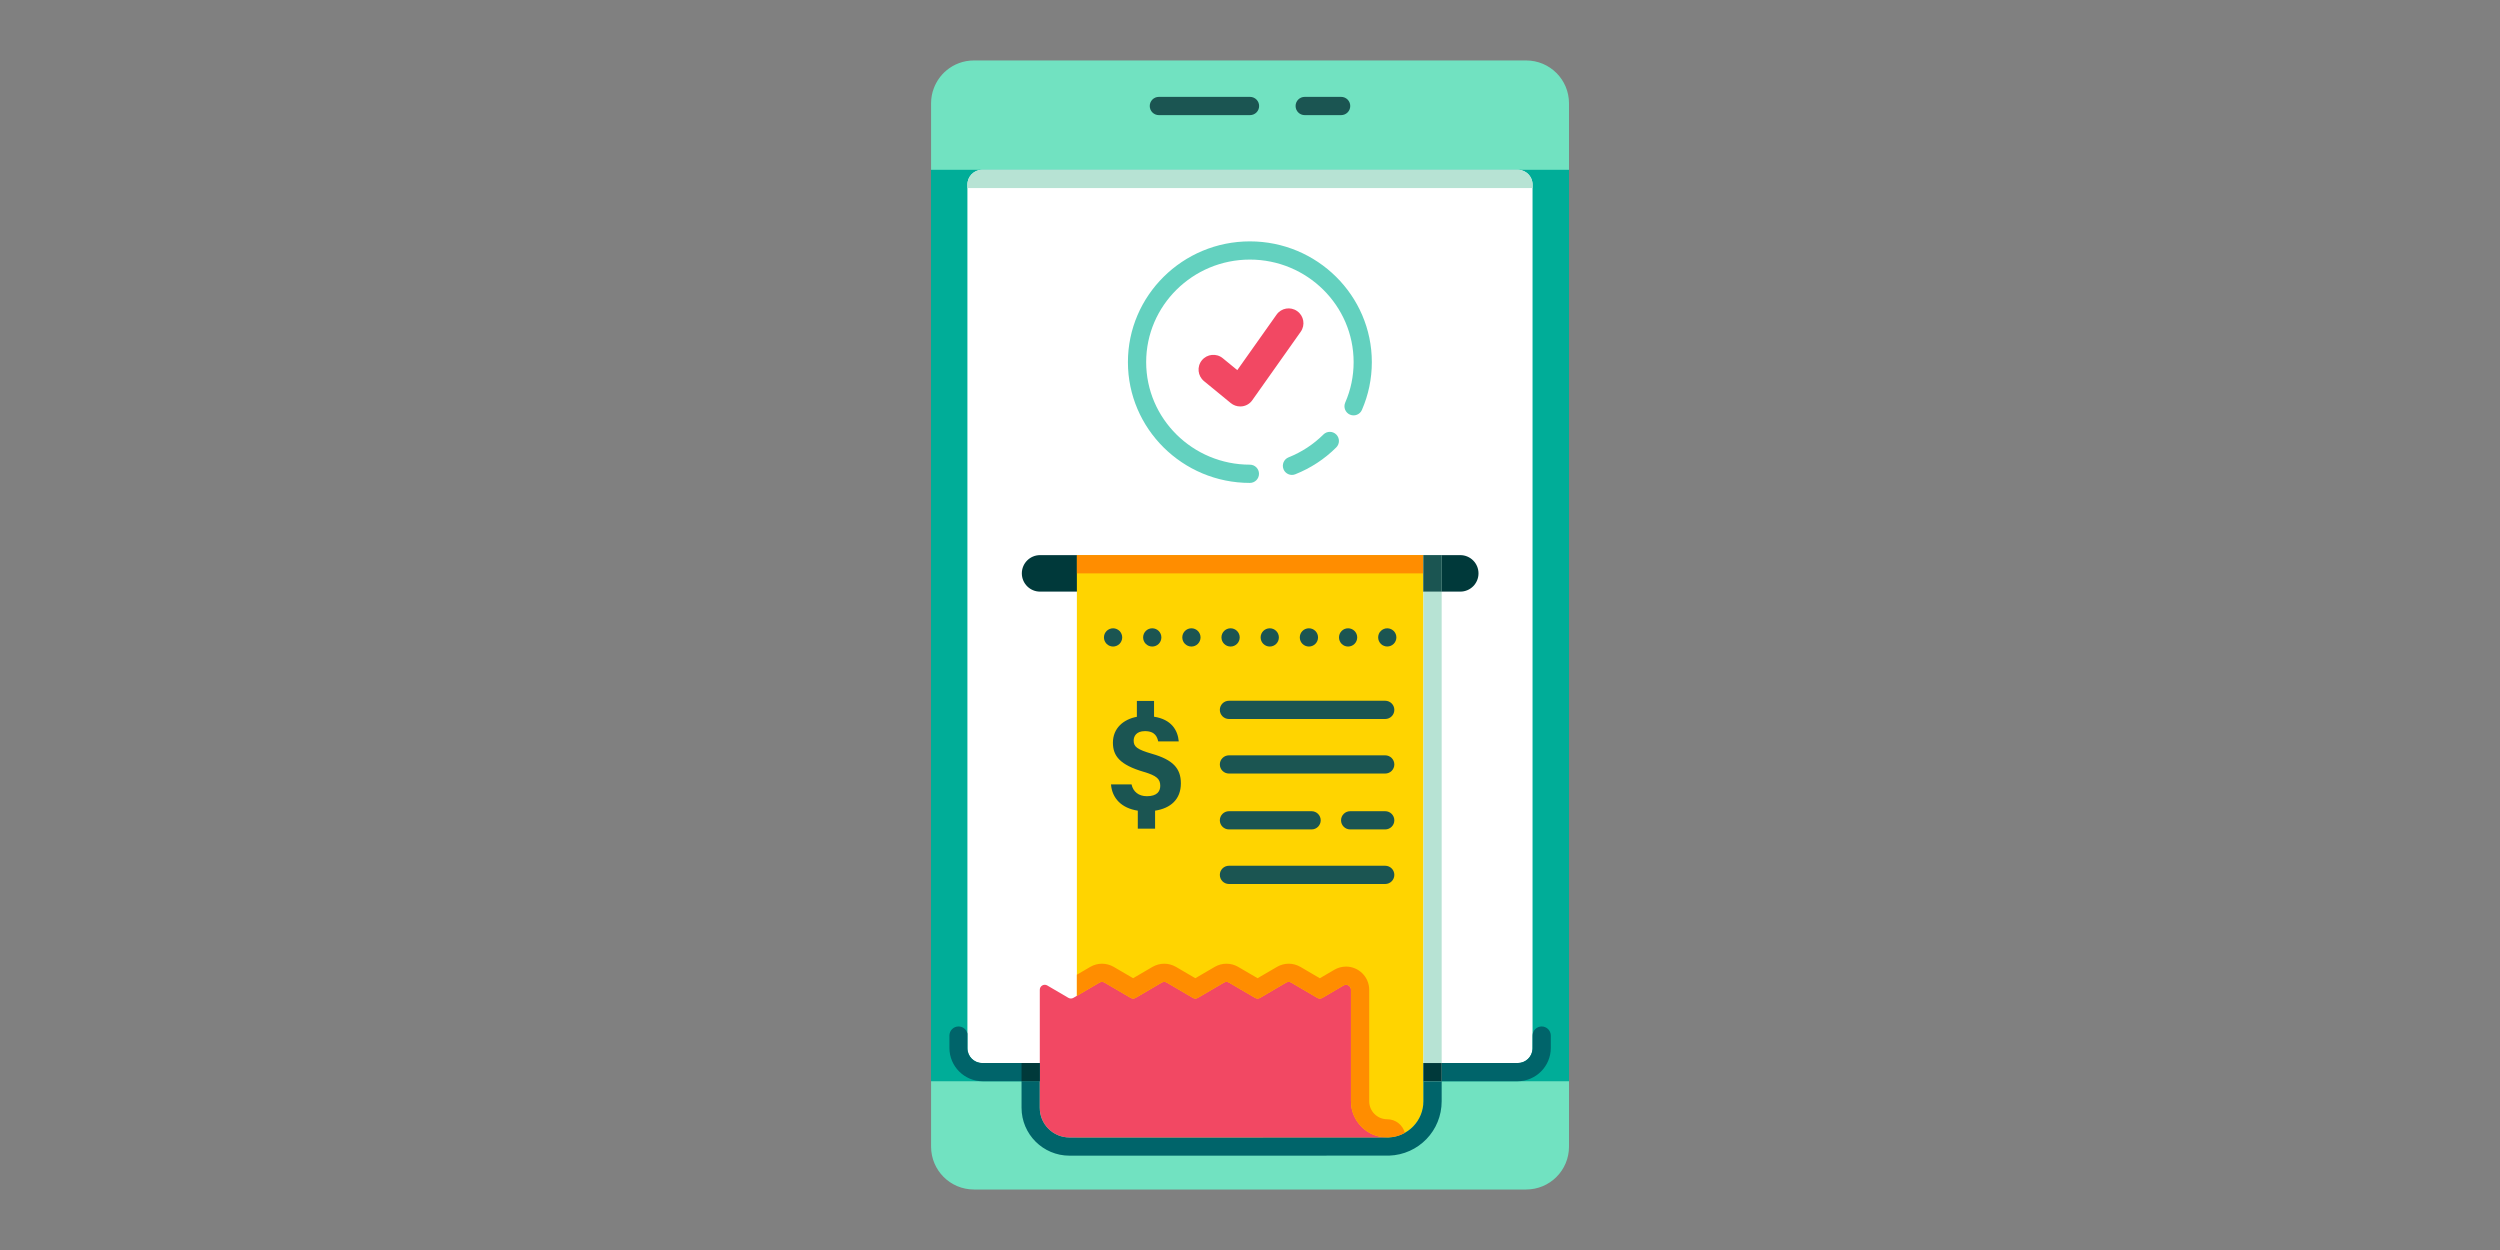 <?xml version="1.0" encoding="UTF-8"?> <svg xmlns="http://www.w3.org/2000/svg" width="60" height="30" viewBox="0 0 60 30" fill="none"><rect x="0" y="0" width="60" height="30" fill="#808080" stroke="none"/><path d="M37.656 2.479V27.52C37.656 28.088 37.196 28.548 36.628 28.548H23.374C22.806 28.548 22.346 28.088 22.346 27.52V2.479C22.346 2.35 22.369 2.228 22.413 2.115C22.476 1.948 22.581 1.801 22.716 1.689C22.894 1.54 23.124 1.451 23.374 1.451H36.628C37.196 1.451 37.656 1.911 37.656 2.479Z" fill="#71E2C1"></path><path d="M22.344 4.075H37.656V25.95H22.344V4.075Z" fill="#00AD98"></path><path d="M36.427 25.513H23.572C23.377 25.513 23.218 25.354 23.218 25.159V4.429C23.218 4.234 23.377 4.075 23.572 4.075H36.427C36.623 4.075 36.781 4.234 36.781 4.429V25.159C36.781 25.354 36.623 25.513 36.427 25.513Z" fill="white"></path><path d="M30 2.763H27.812C27.692 2.763 27.594 2.665 27.594 2.544C27.594 2.423 27.692 2.325 27.812 2.325H30C30.121 2.325 30.219 2.423 30.219 2.544C30.219 2.665 30.121 2.763 30 2.763Z" fill="#1B5552"></path><path d="M32.187 2.763H31.312C31.192 2.763 31.094 2.665 31.094 2.544C31.094 2.423 31.192 2.325 31.312 2.325H32.187C32.308 2.325 32.406 2.423 32.406 2.544C32.406 2.665 32.308 2.763 32.187 2.763Z" fill="#1B5552"></path><path d="M37.219 24.854V25.151C37.219 25.592 36.86 25.95 36.42 25.95H23.585C23.144 25.95 22.786 25.592 22.786 25.151V24.854C22.786 24.733 22.884 24.635 23.005 24.635C23.11 24.635 23.197 24.709 23.219 24.808V25.159C23.219 25.354 23.377 25.512 23.573 25.512H36.427C36.612 25.512 36.764 25.37 36.779 25.19C36.781 25.18 36.781 25.17 36.781 25.159C36.782 25.156 36.782 24.854 36.782 24.854C36.782 24.733 36.88 24.635 37 24.635C37.121 24.635 37.219 24.733 37.219 24.854Z" fill="#00646A"></path><path d="M29.765 9.755C29.684 9.755 29.604 9.727 29.54 9.675L28.896 9.147C28.744 9.022 28.721 8.798 28.846 8.646C28.97 8.495 29.194 8.472 29.346 8.597L29.695 8.883L30.637 7.552C30.75 7.391 30.972 7.353 31.132 7.467C31.293 7.58 31.331 7.802 31.217 7.962L30.055 9.605C29.999 9.686 29.911 9.739 29.813 9.752C29.797 9.754 29.781 9.755 29.765 9.755Z" fill="#F24863"></path><path d="M31.007 11.398C30.92 11.398 30.838 11.346 30.804 11.26C30.759 11.148 30.814 11.02 30.926 10.976C31.24 10.851 31.521 10.666 31.762 10.428C31.847 10.343 31.986 10.343 32.071 10.429C32.156 10.515 32.156 10.653 32.07 10.738C31.788 11.019 31.457 11.235 31.088 11.382C31.061 11.393 31.034 11.398 31.007 11.398Z" fill="#63D1BF"></path><path d="M29.997 11.59C28.383 11.59 27.07 10.29 27.07 8.691C27.07 7.093 28.383 5.793 29.997 5.793C31.611 5.793 32.924 7.093 32.924 8.691C32.924 9.089 32.844 9.475 32.686 9.838C32.638 9.949 32.509 9.999 32.398 9.951C32.288 9.903 32.237 9.774 32.285 9.663C32.419 9.356 32.487 9.029 32.487 8.691C32.487 7.334 31.37 6.23 29.997 6.23C28.625 6.23 27.508 7.334 27.508 8.691C27.508 10.048 28.625 11.152 29.997 11.152C30.118 11.152 30.216 11.25 30.216 11.371C30.216 11.492 30.118 11.59 29.997 11.59Z" fill="#63D1BF"></path><path d="M24.524 13.761C24.524 13.519 24.72 13.323 24.961 13.323H35.047C35.288 13.323 35.484 13.519 35.484 13.761C35.484 14.003 35.288 14.199 35.047 14.199H24.961C24.72 14.199 24.524 14.003 24.524 13.761Z" fill="#00393A"></path><path d="M34.162 13.323V26.429C34.162 26.756 33.982 27.04 33.717 27.189C33.599 27.254 33.466 27.293 33.323 27.298C33.313 27.299 33.303 27.299 33.293 27.299C33.211 27.299 25.845 27.294 25.845 27.294V13.323H34.162Z" fill="#FFD400"></path><path d="M34.6 25.95V26.429C34.6 27.137 34.046 27.711 33.338 27.735L33.331 27.735H33.323L25.667 27.736C25.033 27.736 24.517 27.221 24.517 26.587V25.95H24.954V26.587C24.954 26.98 25.273 27.299 25.667 27.299L33.323 27.298C33.789 27.281 34.162 26.9 34.162 26.429V25.95H34.6Z" fill="#00646A"></path><path d="M25.846 13.323H34.162V13.761H25.846V13.323Z" fill="#FF8D00"></path><path d="M33.293 27.299H25.667C25.273 27.299 24.955 26.98 24.955 26.587V23.754C24.955 23.662 25.055 23.605 25.134 23.651L25.641 23.948C25.679 23.97 25.725 23.97 25.762 23.948L26.388 23.581C26.425 23.56 26.471 23.56 26.508 23.581L27.135 23.948C27.172 23.97 27.218 23.97 27.255 23.948L27.881 23.581C27.919 23.56 27.965 23.56 28.002 23.581L28.628 23.948C28.665 23.97 28.711 23.97 28.748 23.948L29.375 23.581C29.412 23.56 29.458 23.56 29.495 23.581L30.122 23.948C30.159 23.97 30.205 23.97 30.242 23.948L30.868 23.581C30.906 23.56 30.951 23.56 30.989 23.581L31.616 23.949C31.653 23.97 31.699 23.97 31.736 23.949L32.244 23.651C32.324 23.605 32.423 23.662 32.423 23.754V26.429C32.423 26.91 32.813 27.299 33.293 27.299Z" fill="#F24863"></path><path d="M26.714 15.517C26.656 15.517 26.599 15.493 26.559 15.453C26.549 15.442 26.54 15.431 26.532 15.419C26.524 15.407 26.517 15.395 26.511 15.381C26.506 15.368 26.502 15.355 26.499 15.34C26.496 15.326 26.495 15.312 26.495 15.298C26.495 15.284 26.496 15.269 26.499 15.255C26.502 15.241 26.506 15.227 26.511 15.214C26.517 15.201 26.524 15.188 26.532 15.176C26.54 15.164 26.549 15.153 26.559 15.143C26.6 15.103 26.656 15.079 26.714 15.079C26.771 15.079 26.828 15.103 26.869 15.143C26.909 15.184 26.933 15.24 26.933 15.298C26.933 15.355 26.909 15.412 26.869 15.453C26.828 15.493 26.771 15.517 26.714 15.517Z" fill="#1B5552"></path><path d="M32.136 15.298C32.136 15.177 32.233 15.079 32.354 15.079C32.475 15.079 32.573 15.177 32.573 15.298C32.573 15.419 32.475 15.517 32.354 15.517C32.233 15.517 32.136 15.419 32.136 15.298ZM31.195 15.298C31.195 15.177 31.293 15.079 31.414 15.079C31.535 15.079 31.633 15.177 31.633 15.298C31.633 15.419 31.535 15.517 31.414 15.517C31.293 15.517 31.195 15.419 31.195 15.298ZM30.255 15.298C30.255 15.177 30.353 15.079 30.474 15.079C30.595 15.079 30.693 15.177 30.693 15.298C30.693 15.419 30.595 15.517 30.474 15.517C30.353 15.517 30.255 15.419 30.255 15.298ZM29.315 15.298C29.315 15.177 29.413 15.079 29.534 15.079C29.655 15.079 29.753 15.177 29.753 15.298C29.753 15.419 29.655 15.517 29.534 15.517C29.413 15.517 29.315 15.419 29.315 15.298ZM28.375 15.298C28.375 15.177 28.473 15.079 28.594 15.079C28.715 15.079 28.813 15.177 28.813 15.298C28.813 15.419 28.715 15.517 28.594 15.517C28.473 15.517 28.375 15.419 28.375 15.298ZM27.435 15.298C27.435 15.177 27.533 15.079 27.654 15.079C27.775 15.079 27.873 15.177 27.873 15.298C27.873 15.419 27.775 15.517 27.654 15.517C27.533 15.517 27.435 15.419 27.435 15.298Z" fill="#1B5552"></path><path d="M33.294 15.516C33.28 15.516 33.266 15.515 33.252 15.512C33.237 15.509 33.224 15.505 33.211 15.499C33.198 15.494 33.185 15.487 33.173 15.48C33.161 15.471 33.15 15.462 33.14 15.452C33.099 15.412 33.076 15.355 33.076 15.297C33.076 15.283 33.077 15.269 33.08 15.255C33.083 15.241 33.087 15.227 33.092 15.214C33.098 15.201 33.105 15.188 33.112 15.176C33.12 15.164 33.13 15.153 33.14 15.143C33.15 15.133 33.161 15.124 33.173 15.116C33.185 15.108 33.198 15.101 33.211 15.096C33.224 15.09 33.237 15.086 33.252 15.083C33.323 15.069 33.398 15.092 33.449 15.143C33.49 15.184 33.513 15.24 33.513 15.298C33.513 15.312 33.511 15.326 33.509 15.34C33.506 15.354 33.502 15.368 33.496 15.381C33.491 15.394 33.484 15.407 33.476 15.419C33.468 15.431 33.459 15.442 33.449 15.452C33.408 15.493 33.352 15.516 33.294 15.516Z" fill="#1B5552"></path><path d="M28.341 18.8C28.341 18.439 28.148 18.234 27.647 18.091C27.286 17.986 27.208 17.92 27.208 17.775C27.208 17.67 27.271 17.547 27.478 17.547C27.733 17.547 27.774 17.7 27.797 17.793H28.29C28.266 17.52 28.11 17.265 27.697 17.201V16.823H27.285V17.203C26.961 17.264 26.71 17.478 26.71 17.825C26.71 18.144 26.878 18.356 27.448 18.524C27.759 18.615 27.846 18.695 27.846 18.859C27.846 18.99 27.772 19.109 27.526 19.109C27.327 19.109 27.195 19.001 27.157 18.826H26.664C26.69 19.158 26.916 19.396 27.307 19.456V19.888H27.722V19.456C28.092 19.399 28.341 19.187 28.341 18.8Z" fill="#1B5552"></path><path d="M33.245 17.256H29.495C29.374 17.256 29.276 17.158 29.276 17.037C29.276 16.916 29.374 16.818 29.495 16.818H33.245C33.366 16.818 33.464 16.916 33.464 17.037C33.464 17.158 33.366 17.256 33.245 17.256Z" fill="#1B5552"></path><path d="M33.245 18.565H29.495C29.374 18.565 29.276 18.468 29.276 18.347C29.276 18.226 29.374 18.128 29.495 18.128H33.245C33.366 18.128 33.464 18.226 33.464 18.347C33.464 18.468 33.366 18.565 33.245 18.565Z" fill="#1B5552"></path><path d="M31.479 19.906H29.495C29.374 19.906 29.276 19.808 29.276 19.688C29.276 19.567 29.374 19.469 29.495 19.469H31.479C31.599 19.469 31.697 19.567 31.697 19.688C31.697 19.808 31.599 19.906 31.479 19.906Z" fill="#1B5552"></path><path d="M33.245 19.906H32.404C32.283 19.906 32.185 19.808 32.185 19.688C32.185 19.567 32.283 19.469 32.404 19.469H33.245C33.366 19.469 33.464 19.567 33.464 19.688C33.464 19.808 33.366 19.906 33.245 19.906Z" fill="#1B5552"></path><path d="M33.245 21.216H29.495C29.374 21.216 29.276 21.118 29.276 20.997C29.276 20.876 29.374 20.778 29.495 20.778H33.245C33.366 20.778 33.464 20.876 33.464 20.997C33.464 21.118 33.366 21.216 33.245 21.216Z" fill="#1B5552"></path><path d="M34.162 13.323H34.6V25.95H34.162V13.323Z" fill="#B7E3D4"></path><path d="M34.162 13.323H34.6V14.198H34.162V13.323Z" fill="#1B5552"></path><path d="M34.162 25.513H34.6V25.95H34.162V25.513Z" fill="#00393A"></path><path d="M24.517 25.513H24.954V25.95H24.517V25.513Z" fill="#00393A"></path><path d="M33.293 26.862C33.054 26.862 32.861 26.668 32.861 26.43V23.755C32.861 23.448 32.611 23.198 32.304 23.198C32.206 23.198 32.109 23.225 32.023 23.275L31.676 23.478L31.21 23.205C31.209 23.204 31.207 23.203 31.206 23.203C31.122 23.155 31.026 23.129 30.929 23.129C30.831 23.129 30.735 23.155 30.651 23.203C30.65 23.203 30.649 23.204 30.648 23.205L30.182 23.477L29.716 23.205C29.715 23.204 29.714 23.203 29.713 23.203C29.629 23.155 29.532 23.129 29.435 23.129C29.338 23.129 29.241 23.155 29.157 23.203C29.156 23.203 29.155 23.204 29.154 23.205L28.688 23.477L28.223 23.205C28.221 23.204 28.22 23.203 28.219 23.203C28.135 23.155 28.039 23.129 27.941 23.129C27.844 23.129 27.748 23.155 27.664 23.203C27.663 23.203 27.661 23.204 27.66 23.205L27.195 23.477L26.729 23.205C26.728 23.204 26.727 23.203 26.726 23.203C26.641 23.155 26.545 23.129 26.448 23.129C26.351 23.129 26.254 23.155 26.17 23.203C26.169 23.203 26.168 23.204 26.167 23.205L25.845 23.393V23.9L26.388 23.582C26.406 23.571 26.427 23.566 26.448 23.566C26.469 23.566 26.489 23.571 26.508 23.582L27.135 23.949C27.153 23.96 27.174 23.966 27.195 23.966C27.216 23.966 27.236 23.96 27.255 23.949L27.881 23.582C27.9 23.571 27.921 23.566 27.941 23.566C27.962 23.566 27.983 23.571 28.002 23.582L28.628 23.949C28.646 23.96 28.667 23.966 28.688 23.966C28.709 23.966 28.73 23.96 28.748 23.949L29.375 23.582C29.393 23.571 29.414 23.566 29.435 23.566C29.456 23.566 29.477 23.571 29.495 23.582L30.122 23.949C30.14 23.96 30.161 23.966 30.182 23.966C30.203 23.966 30.224 23.96 30.242 23.949L30.868 23.582C30.887 23.571 30.908 23.566 30.929 23.566C30.949 23.566 30.97 23.571 30.989 23.582L31.616 23.95C31.635 23.961 31.655 23.966 31.676 23.966C31.697 23.966 31.718 23.961 31.736 23.95L32.245 23.652C32.264 23.641 32.284 23.636 32.305 23.636C32.366 23.636 32.423 23.685 32.423 23.755V26.43C32.423 26.911 32.813 27.299 33.293 27.299C33.303 27.299 33.313 27.299 33.324 27.299C33.466 27.294 33.6 27.255 33.717 27.189C33.667 27.001 33.497 26.862 33.293 26.862Z" fill="#FF8D00"></path><path d="M36.781 4.513H23.219V4.428C23.219 4.233 23.377 4.075 23.572 4.075H36.427C36.623 4.075 36.781 4.234 36.781 4.429V4.513Z" fill="#B7E3D4"></path></svg> 